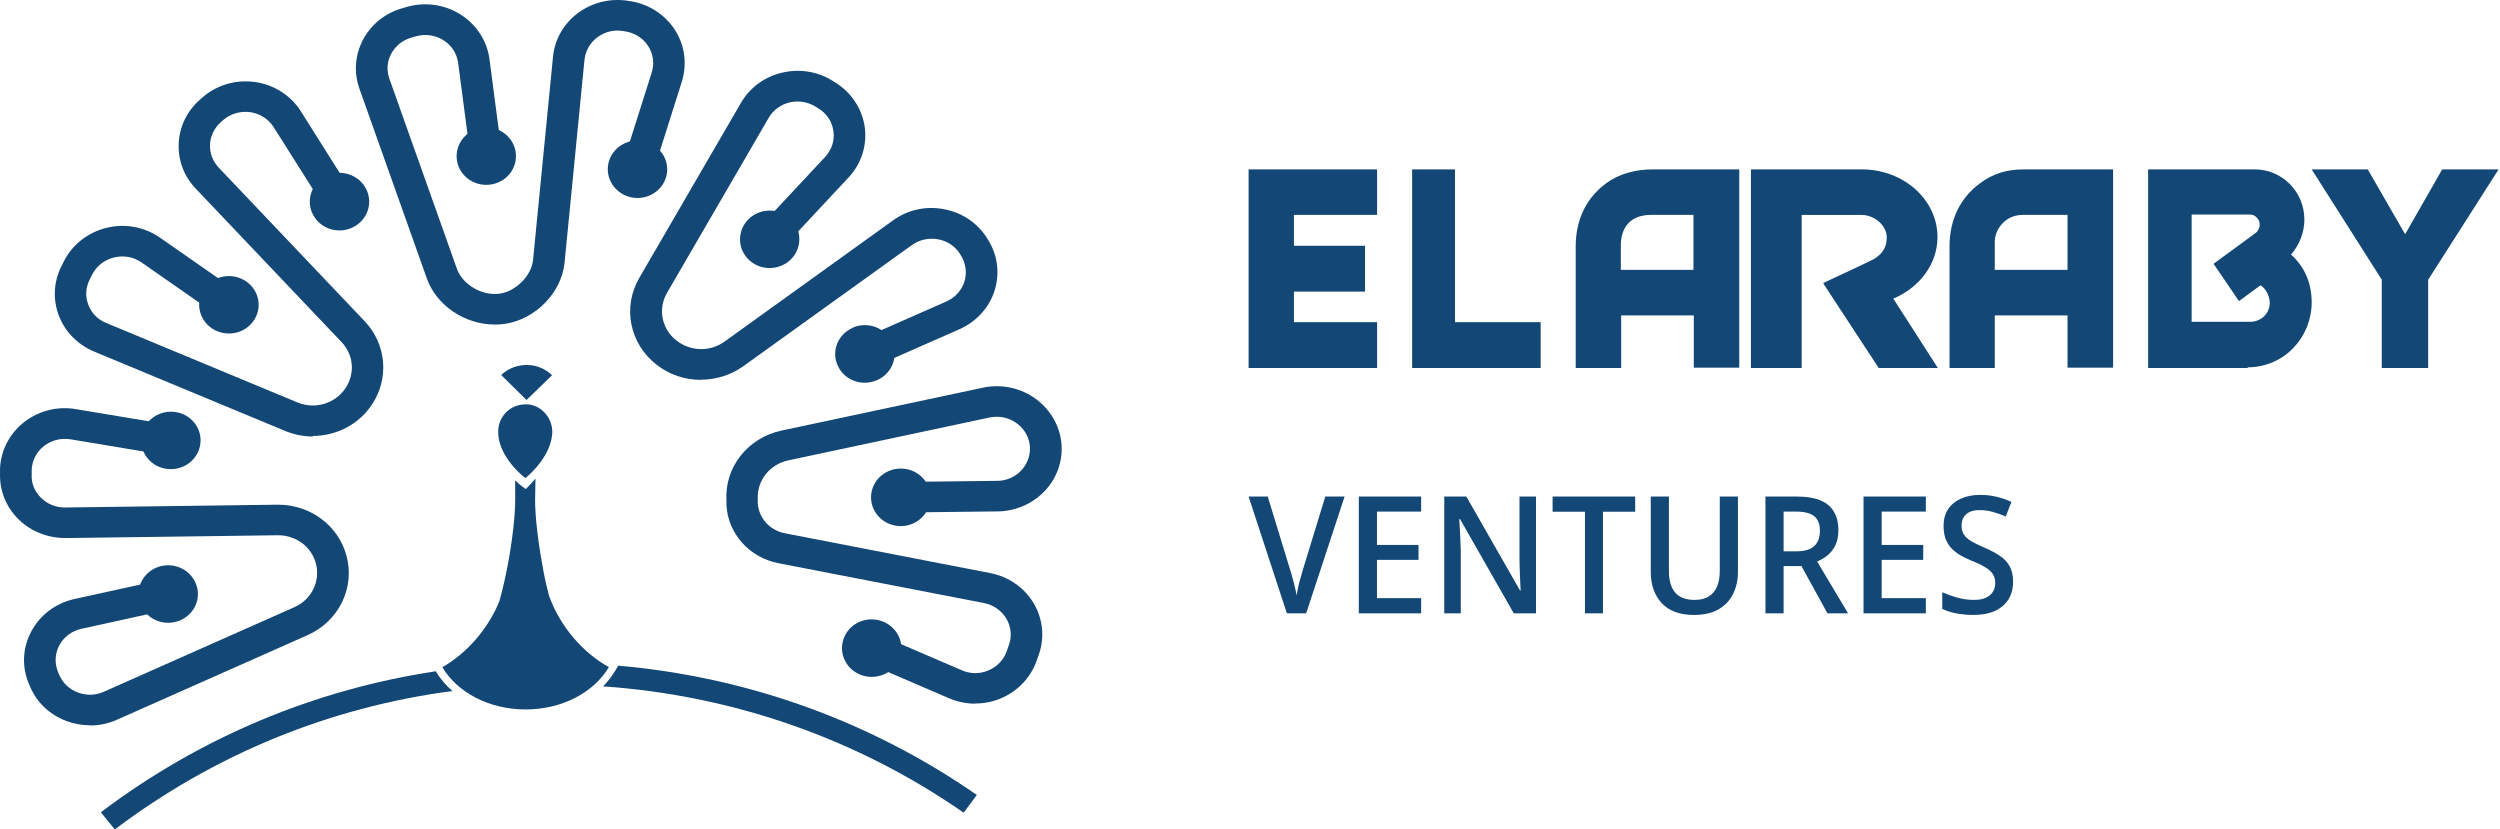 <svg width="214" height="71" viewBox="0 0 214 71" fill="none" xmlns="http://www.w3.org/2000/svg">
    <path d="M37.306 57.46C26.875 59.039 17.099 63.138 8.631 69.533L9.827 71C18.343 64.573 28.199 60.538 38.725 59.151C38.167 58.656 37.672 58.098 37.306 57.46Z"
          fill="#124776"/>
    <path d="M52.919 56.981L52.664 57.412C52.377 57.891 52.026 58.337 51.627 58.752C62.775 59.533 73.364 63.233 82.487 69.564L83.619 68.049C74.513 61.734 64.003 57.954 52.935 56.981"
          fill="#124776"/>
    <path d="M45.072 34.239L42.903 32.102C43.477 31.544 44.275 31.241 45.088 31.241C45.902 31.241 46.683 31.56 47.257 32.118L45.072 34.239Z"
          fill="#124776"/>
    <path d="M45.152 34.622C43.781 34.527 42.696 35.563 42.648 36.855C42.6 38.275 43.51 39.502 44.211 40.236C44.626 40.667 44.977 40.922 44.977 40.922C44.977 40.922 45.423 40.571 45.918 39.997C46.492 39.327 47.13 38.37 47.257 37.27C47.417 35.978 46.492 34.718 45.152 34.606"
          fill="#124776"/>
    <path d="M47.017 51.081C46.826 50.347 46.635 49.55 46.491 48.752C46.491 48.752 46.491 48.721 46.491 48.705C46.459 48.529 46.427 48.354 46.395 48.178C46.013 46.105 45.805 44.048 45.805 42.836C45.805 42.134 45.837 41.624 45.837 40.97C45.343 41.544 45.008 41.863 45.008 41.863C45.008 41.863 44.514 41.544 44.099 41.113V42.852C44.099 44.08 43.876 46.137 43.493 48.21C43.286 49.327 43.031 50.459 42.743 51.48C41.786 53.792 40.016 55.897 37.863 57.109C39.123 59.246 41.834 60.729 44.992 60.729C48.15 60.729 50.845 59.246 52.121 57.109C49.824 55.833 47.943 53.569 47.033 51.097"
          fill="#124776"/>
    <path d="M83.491 60.235C82.726 60.235 81.96 60.076 81.243 59.773L73.938 56.631L75.039 54.239L82.343 57.381C83.077 57.7 83.89 57.7 84.624 57.381C85.357 57.062 85.915 56.487 86.171 55.754L86.362 55.212C86.633 54.462 86.553 53.633 86.139 52.947C85.724 52.261 85.038 51.783 84.241 51.623L66.634 48.21C64.146 47.732 62.312 45.675 62.185 43.235V42.868C62.009 39.997 64.003 37.477 66.905 36.855L84.129 33.187C85.612 32.868 87.191 33.155 88.451 34.001C89.711 34.83 90.572 36.138 90.811 37.589C91.067 39.136 90.604 40.699 89.567 41.879C88.531 43.059 87 43.761 85.389 43.777L76.984 43.873L76.953 41.257L85.357 41.161C86.186 41.161 86.968 40.795 87.494 40.189C88.02 39.583 88.26 38.769 88.132 37.988C88.004 37.238 87.574 36.584 86.92 36.154C86.266 35.723 85.485 35.58 84.703 35.739L67.479 39.407C65.885 39.742 64.784 41.145 64.864 42.724V43.091C64.96 44.351 65.885 45.388 67.16 45.643L84.767 49.056C86.33 49.359 87.686 50.3 88.483 51.639C89.28 52.979 89.44 54.59 88.914 56.057L88.722 56.599C88.212 58.019 87.111 59.167 85.692 59.773C84.99 60.076 84.241 60.219 83.475 60.219"
          fill="#124776"/>
    <path d="M77.128 45.036C75.725 45.036 74.577 43.968 74.561 42.596C74.545 41.241 75.677 40.124 77.081 40.109C78.484 40.093 79.632 41.177 79.648 42.549C79.648 43.904 78.532 45.021 77.128 45.036Z"
          fill="#124776"/>
    <path d="M75.645 53.234C74.369 52.676 72.854 53.234 72.296 54.478C71.722 55.722 72.296 57.173 73.588 57.731C74.863 58.274 76.379 57.731 76.937 56.488C77.511 55.244 76.937 53.792 75.645 53.234Z"
          fill="#124776"/>
    <path d="M59.999 32.517C58.644 32.517 57.304 32.086 56.188 31.209C53.891 29.407 53.269 26.297 54.72 23.793L63.428 8.802C64.178 7.51 65.406 6.601 66.889 6.234C68.372 5.868 69.903 6.091 71.195 6.872L71.45 7.032C72.853 7.877 73.778 9.265 74.018 10.844C74.241 12.422 73.746 14.001 72.646 15.181L66.793 21.449L64.784 19.695L70.637 13.427C71.195 12.821 71.466 12.008 71.338 11.21C71.227 10.397 70.748 9.695 70.031 9.265L69.775 9.105C69.106 8.706 68.324 8.595 67.575 8.77C66.809 8.962 66.187 9.424 65.804 10.078L57.097 25.069C56.299 26.441 56.634 28.163 57.91 29.152C59.106 30.093 60.781 30.125 62.009 29.248L76.442 18.865C77.686 17.972 79.201 17.621 80.716 17.892C82.231 18.148 83.539 18.977 84.384 20.221L84.464 20.349C85.357 21.656 85.612 23.267 85.165 24.782C84.719 26.297 83.602 27.525 82.135 28.179L74.496 31.544L73.38 29.168L81.019 25.803C81.768 25.468 82.343 24.83 82.566 24.064C82.789 23.299 82.661 22.47 82.215 21.8L82.135 21.672C81.704 21.034 81.035 20.604 80.253 20.476C79.472 20.349 78.706 20.524 78.068 20.971L63.619 31.353C62.551 32.118 61.275 32.501 60.015 32.501"
          fill="#124776"/>
    <path d="M67.766 22.135C66.826 23.14 65.215 23.22 64.178 22.311C63.142 21.402 63.062 19.839 64.003 18.834C64.944 17.829 66.554 17.75 67.591 18.659C68.628 19.568 68.707 21.131 67.766 22.135Z"
          fill="#124776"/>
    <path d="M72.982 28.067C71.706 28.625 71.132 30.093 71.722 31.321C72.296 32.565 73.811 33.107 75.087 32.533C76.363 31.975 76.937 30.507 76.347 29.279C75.772 28.035 74.257 27.493 72.982 28.051"
          fill="#124776"/>
    <path d="M42.345 27.781C39.809 27.781 37.369 26.17 36.54 23.841L30.767 7.59C30.272 6.187 30.384 4.704 31.085 3.38C31.787 2.072 32.983 1.115 34.45 0.701L34.833 0.589C36.396 0.143 38.071 0.382 39.426 1.243C40.782 2.104 41.691 3.492 41.898 5.055L42.983 13.316L40.303 13.651L39.219 5.39C39.107 4.592 38.661 3.874 37.959 3.444C37.257 2.997 36.396 2.886 35.599 3.109L35.216 3.221C34.466 3.428 33.86 3.922 33.494 4.592C33.127 5.262 33.079 6.027 33.334 6.745L39.107 22.996C39.602 24.384 41.292 25.357 42.791 25.133C44.195 24.926 45.502 23.57 45.63 22.247L47.337 4.863C47.48 3.396 48.214 2.088 49.41 1.163C50.606 0.254 52.089 -0.144 53.604 0.047L53.812 0.079C55.422 0.286 56.858 1.179 57.735 2.503C58.612 3.827 58.835 5.453 58.373 6.968L55.837 14.974L53.253 14.209L55.789 6.203C56.028 5.437 55.917 4.592 55.47 3.922C55.023 3.237 54.29 2.79 53.461 2.678L53.253 2.646C52.488 2.535 51.722 2.742 51.1 3.221C50.494 3.683 50.111 4.369 50.032 5.118L48.325 22.502C48.07 25.038 45.853 27.318 43.254 27.717C42.951 27.765 42.664 27.781 42.361 27.781"
          fill="#124776"/>
    <path d="M44.147 13.06C44.322 14.4 43.333 15.644 41.946 15.803C40.558 15.979 39.282 15.022 39.107 13.682C38.932 12.326 39.92 11.098 41.308 10.923C42.695 10.748 43.971 11.704 44.147 13.06Z"
          fill="#124776"/>
    <path d="M52.137 13.763C51.723 15.055 52.488 16.442 53.828 16.841C55.167 17.239 56.587 16.506 57.001 15.214C57.416 13.922 56.651 12.535 55.311 12.136C53.971 11.737 52.552 12.471 52.137 13.763Z"
          fill="#124776"/>
    <path d="M26.795 37.366C25.998 37.366 25.184 37.206 24.403 36.887L8.056 30.093C6.653 29.503 5.584 28.419 5.042 27.031C4.516 25.644 4.58 24.145 5.249 22.805L5.473 22.358C6.19 20.939 7.514 19.902 9.109 19.504C10.704 19.105 12.378 19.424 13.702 20.349L20.48 25.07L18.901 27.191L12.123 22.47C11.437 21.992 10.592 21.832 9.763 22.04C8.949 22.231 8.264 22.773 7.897 23.491L7.673 23.937C7.323 24.623 7.291 25.389 7.562 26.09C7.833 26.808 8.375 27.366 9.109 27.653L25.456 34.447C26.955 35.069 28.677 34.559 29.57 33.235C30.416 31.975 30.272 30.364 29.235 29.28L16.748 16.139C15.743 15.086 15.233 13.715 15.297 12.279C15.361 10.844 15.998 9.52 17.099 8.547L17.29 8.372C18.518 7.288 20.161 6.793 21.803 7.016C23.446 7.24 24.897 8.165 25.759 9.536L30.24 16.649L27.928 18.005L23.43 10.892C22.984 10.19 22.25 9.712 21.405 9.6C20.559 9.488 19.714 9.744 19.092 10.286L18.901 10.461C18.343 10.956 18.008 11.641 17.976 12.375C17.944 13.109 18.215 13.81 18.726 14.353L31.213 27.494C33.079 29.455 33.334 32.39 31.835 34.639C30.687 36.361 28.757 37.318 26.763 37.318"
          fill="#124776"/>
    <path d="M21.086 24.097C22.218 24.894 22.489 26.425 21.66 27.526C20.846 28.626 19.252 28.881 18.103 28.084C16.971 27.287 16.7 25.756 17.529 24.655C18.343 23.555 19.937 23.299 21.086 24.097Z"
          fill="#124776"/>
    <path d="M26.892 18.546C27.625 19.71 29.188 20.077 30.384 19.36C31.58 18.658 31.963 17.143 31.23 15.979C30.496 14.814 28.933 14.447 27.737 15.165C26.541 15.867 26.158 17.382 26.892 18.546Z"
          fill="#124776"/>
    <path d="M7.69 62.085C7.004 62.085 6.334 61.957 5.68 61.718C4.277 61.192 3.161 60.155 2.586 58.8L2.491 58.576C1.853 57.109 1.917 55.466 2.682 54.047C3.432 52.628 4.787 51.623 6.382 51.272L14.229 49.55L14.819 52.101L6.972 53.824C6.159 53.999 5.457 54.525 5.074 55.243C4.692 55.961 4.66 56.806 4.979 57.556L5.074 57.779C5.377 58.465 5.936 59.007 6.669 59.278C7.387 59.549 8.184 59.533 8.886 59.214L25.201 51.974C26.684 51.32 27.45 49.725 27.035 48.21C26.652 46.791 25.328 45.818 23.813 45.818H23.765L5.617 46.057C4.086 46.057 2.65 45.499 1.582 44.446C0.513 43.394 -0.045 41.99 0.003 40.507V40.108C0.067 38.561 0.816 37.11 2.06 36.137C3.304 35.164 4.915 34.75 6.494 35.021L15.01 36.44L14.547 39.024L6.031 37.604C5.218 37.477 4.389 37.684 3.767 38.179C3.129 38.673 2.746 39.422 2.714 40.204V40.603C2.666 41.352 2.953 42.07 3.511 42.612C4.054 43.154 4.803 43.457 5.585 43.441L23.734 43.202H23.813C26.556 43.202 28.949 44.972 29.65 47.54C30.416 50.299 29.012 53.17 26.333 54.366L10.018 61.606C9.285 61.941 8.487 62.101 7.706 62.101"
          fill="#124776"/>
    <path d="M13.83 48.449C15.201 48.146 16.557 48.975 16.876 50.299C17.195 51.623 16.334 52.947 14.962 53.249C13.591 53.553 12.235 52.723 11.916 51.4C11.613 50.076 12.458 48.752 13.83 48.449Z"
          fill="#124776"/>
    <path d="M14.197 40.125C15.584 40.348 16.892 39.455 17.131 38.115C17.37 36.776 16.445 35.5 15.058 35.276C13.671 35.053 12.363 35.946 12.124 37.286C11.884 38.626 12.809 39.901 14.197 40.125Z"
          fill="#124776"/>
    <path d="M115.098 42.504L111.808 52.5H110.156L106.88 42.504H108.518L110.436 48.776C110.511 49 110.581 49.243 110.646 49.504C110.721 49.756 110.786 50.008 110.842 50.26C110.907 50.512 110.954 50.75 110.982 50.974C111.019 50.75 111.066 50.512 111.122 50.26C111.178 50.008 111.243 49.756 111.318 49.504C111.393 49.243 111.463 48.995 111.528 48.762L113.446 42.504H115.098ZM121.649 52.5H116.315V42.504H121.649V43.792H117.869V46.648H121.425V47.922H117.869V51.198H121.649V52.5ZM131.483 52.5H129.579L124.973 44.422H124.917C124.926 44.609 124.936 44.809 124.945 45.024C124.964 45.239 124.978 45.467 124.987 45.71C124.996 45.943 125.006 46.186 125.015 46.438C125.024 46.681 125.034 46.928 125.043 47.18V52.5H123.629V42.504H125.519L130.111 50.54H130.167C130.158 50.4 130.148 50.227 130.139 50.022C130.13 49.807 130.12 49.579 130.111 49.336C130.102 49.093 130.092 48.846 130.083 48.594C130.074 48.342 130.069 48.104 130.069 47.88V42.504H131.483V52.5ZM137.214 52.5H135.674V43.806H132.902V42.504H139.972V43.806H137.214V52.5ZM148.767 48.972C148.767 49.663 148.627 50.288 148.347 50.848C148.076 51.399 147.661 51.837 147.101 52.164C146.541 52.481 145.841 52.64 145.001 52.64C143.797 52.64 142.878 52.304 142.243 51.632C141.618 50.951 141.305 50.055 141.305 48.944V42.504H142.859V48.874C142.859 49.695 143.041 50.316 143.405 50.736C143.769 51.147 144.32 51.352 145.057 51.352C145.57 51.352 145.981 51.249 146.289 51.044C146.606 50.839 146.84 50.554 146.989 50.19C147.138 49.817 147.213 49.373 147.213 48.86V42.504H148.767V48.972ZM153.825 42.504C154.628 42.504 155.291 42.611 155.813 42.826C156.336 43.041 156.723 43.363 156.975 43.792C157.237 44.212 157.367 44.744 157.367 45.388C157.367 45.901 157.279 46.335 157.101 46.69C156.933 47.035 156.709 47.32 156.429 47.544C156.159 47.759 155.865 47.931 155.547 48.062L158.193 52.5H156.429L154.203 48.454H152.677V52.5H151.123V42.504H153.825ZM153.755 43.792H152.677V47.194H153.783C154.241 47.194 154.614 47.129 154.903 46.998C155.202 46.867 155.421 46.671 155.561 46.41C155.711 46.149 155.785 45.827 155.785 45.444C155.785 45.043 155.711 44.725 155.561 44.492C155.421 44.249 155.197 44.072 154.889 43.96C154.591 43.848 154.213 43.792 153.755 43.792ZM164.852 52.5H159.518V42.504H164.852V43.792H161.072V46.648H164.628V47.922H161.072V51.198H164.852V52.5ZM172.32 49.798C172.32 50.395 172.185 50.904 171.914 51.324C171.644 51.744 171.256 52.071 170.752 52.304C170.248 52.528 169.632 52.64 168.904 52.64C168.55 52.64 168.209 52.617 167.882 52.57C167.565 52.533 167.271 52.477 167 52.402C166.739 52.327 166.492 52.234 166.258 52.122V50.694C166.632 50.862 167.056 51.016 167.532 51.156C168.018 51.287 168.498 51.352 168.974 51.352C169.385 51.352 169.721 51.291 169.982 51.17C170.253 51.049 170.454 50.881 170.584 50.666C170.724 50.451 170.794 50.199 170.794 49.91C170.794 49.602 170.724 49.345 170.584 49.14C170.454 48.925 170.234 48.729 169.926 48.552C169.628 48.365 169.226 48.174 168.722 47.978C168.368 47.829 168.046 47.67 167.756 47.502C167.467 47.325 167.215 47.119 167 46.886C166.795 46.653 166.636 46.382 166.524 46.074C166.422 45.766 166.37 45.407 166.37 44.996C166.37 44.445 166.501 43.974 166.762 43.582C167.024 43.19 167.388 42.891 167.854 42.686C168.321 42.471 168.867 42.364 169.492 42.364C170.015 42.364 170.496 42.42 170.934 42.532C171.373 42.635 171.788 42.779 172.18 42.966L171.69 44.212C171.326 44.053 170.958 43.923 170.584 43.82C170.22 43.717 169.842 43.666 169.45 43.666C169.105 43.666 168.816 43.722 168.582 43.834C168.358 43.946 168.19 44.1 168.078 44.296C167.966 44.492 167.91 44.721 167.91 44.982C167.91 45.29 167.976 45.547 168.106 45.752C168.237 45.957 168.447 46.149 168.736 46.326C169.026 46.494 169.408 46.681 169.884 46.886C170.407 47.11 170.85 47.348 171.214 47.6C171.578 47.843 171.854 48.141 172.04 48.496C172.227 48.841 172.32 49.275 172.32 49.798Z"
          fill="#124776"/>
    <path d="M144.96 23.102H138.744V21.009C138.744 19.556 139.472 18.394 141.348 18.394C142.86 18.394 144.96 18.394 144.96 18.394V23.102ZM138.772 31.471V26.996H144.988V31.471H148.88V14.5H141.46C140.004 14.5 138.576 14.878 137.484 15.691C135.86 16.883 134.88 18.714 134.88 21.097V31.5H138.772V31.471Z"
          fill="#124776"/>
    <path d="M149.88 31.5H154.224V18.401H159.38C160.38 18.401 161.505 19.245 161.505 20.322C161.505 20.991 161.286 21.632 160.442 22.156C160.099 22.36 156.067 24.223 156.067 24.223L156.161 24.397L160.817 31.5H165.88L162.067 25.562C164.286 24.63 165.849 22.622 165.849 20.293C165.849 17.091 162.942 14.5 159.38 14.5H149.88V31.5Z"
          fill="#124776"/>
    <path d="M209.051 14.5L205.88 20.05L202.68 14.5H197.88L203.88 23.944V31.5H207.851V23.944L213.88 14.5H209.051Z"
          fill="#124776"/>
    <path d="M193.476 24.409C194.292 24.903 194.292 25.921 194.292 25.921C194.292 26.821 193.558 27.548 192.606 27.548H191.763H187.604V18.365H192.606C192.824 18.365 193.014 18.452 193.15 18.597C193.286 18.714 193.394 18.917 193.422 19.091C193.476 19.44 193.286 19.789 193.095 19.934C192.987 20.021 189.48 22.579 189.48 22.579L191.655 25.775L193.476 24.439M192.389 31.442C195.596 31.442 197.88 28.797 197.88 25.892C197.88 24.206 197.255 22.811 196.113 21.794C196.793 21.009 197.255 19.934 197.255 18.801C197.255 16.389 195.325 14.5 193.014 14.5H191.709H187.631H183.88V31.5H192.416L192.389 31.442Z"
          fill="#124776"/>
    <path d="M176.98 23.102H170.752V20.69C170.752 19.644 171.649 18.394 173.136 18.394C174.623 18.394 176.98 18.394 176.98 18.394V23.102ZM170.752 31.471V26.996H176.98V31.471H180.88V14.5H173.221C171.762 14.5 170.555 14.878 169.489 15.691C167.862 16.883 166.88 18.714 166.88 21.097V31.5H170.78L170.752 31.471Z"
          fill="#124776"/>
    <path d="M120.88 14.5V31.5H131.88V27.577H124.547V14.5H120.88Z" fill="#124776"/>
    <path d="M106.88 14.5V31.5H110.789H117.88V27.577H110.761V24.962H116.847V21.038H110.761V18.394H117.88V14.5H106.88Z"
          fill="#124776"/>
</svg>
